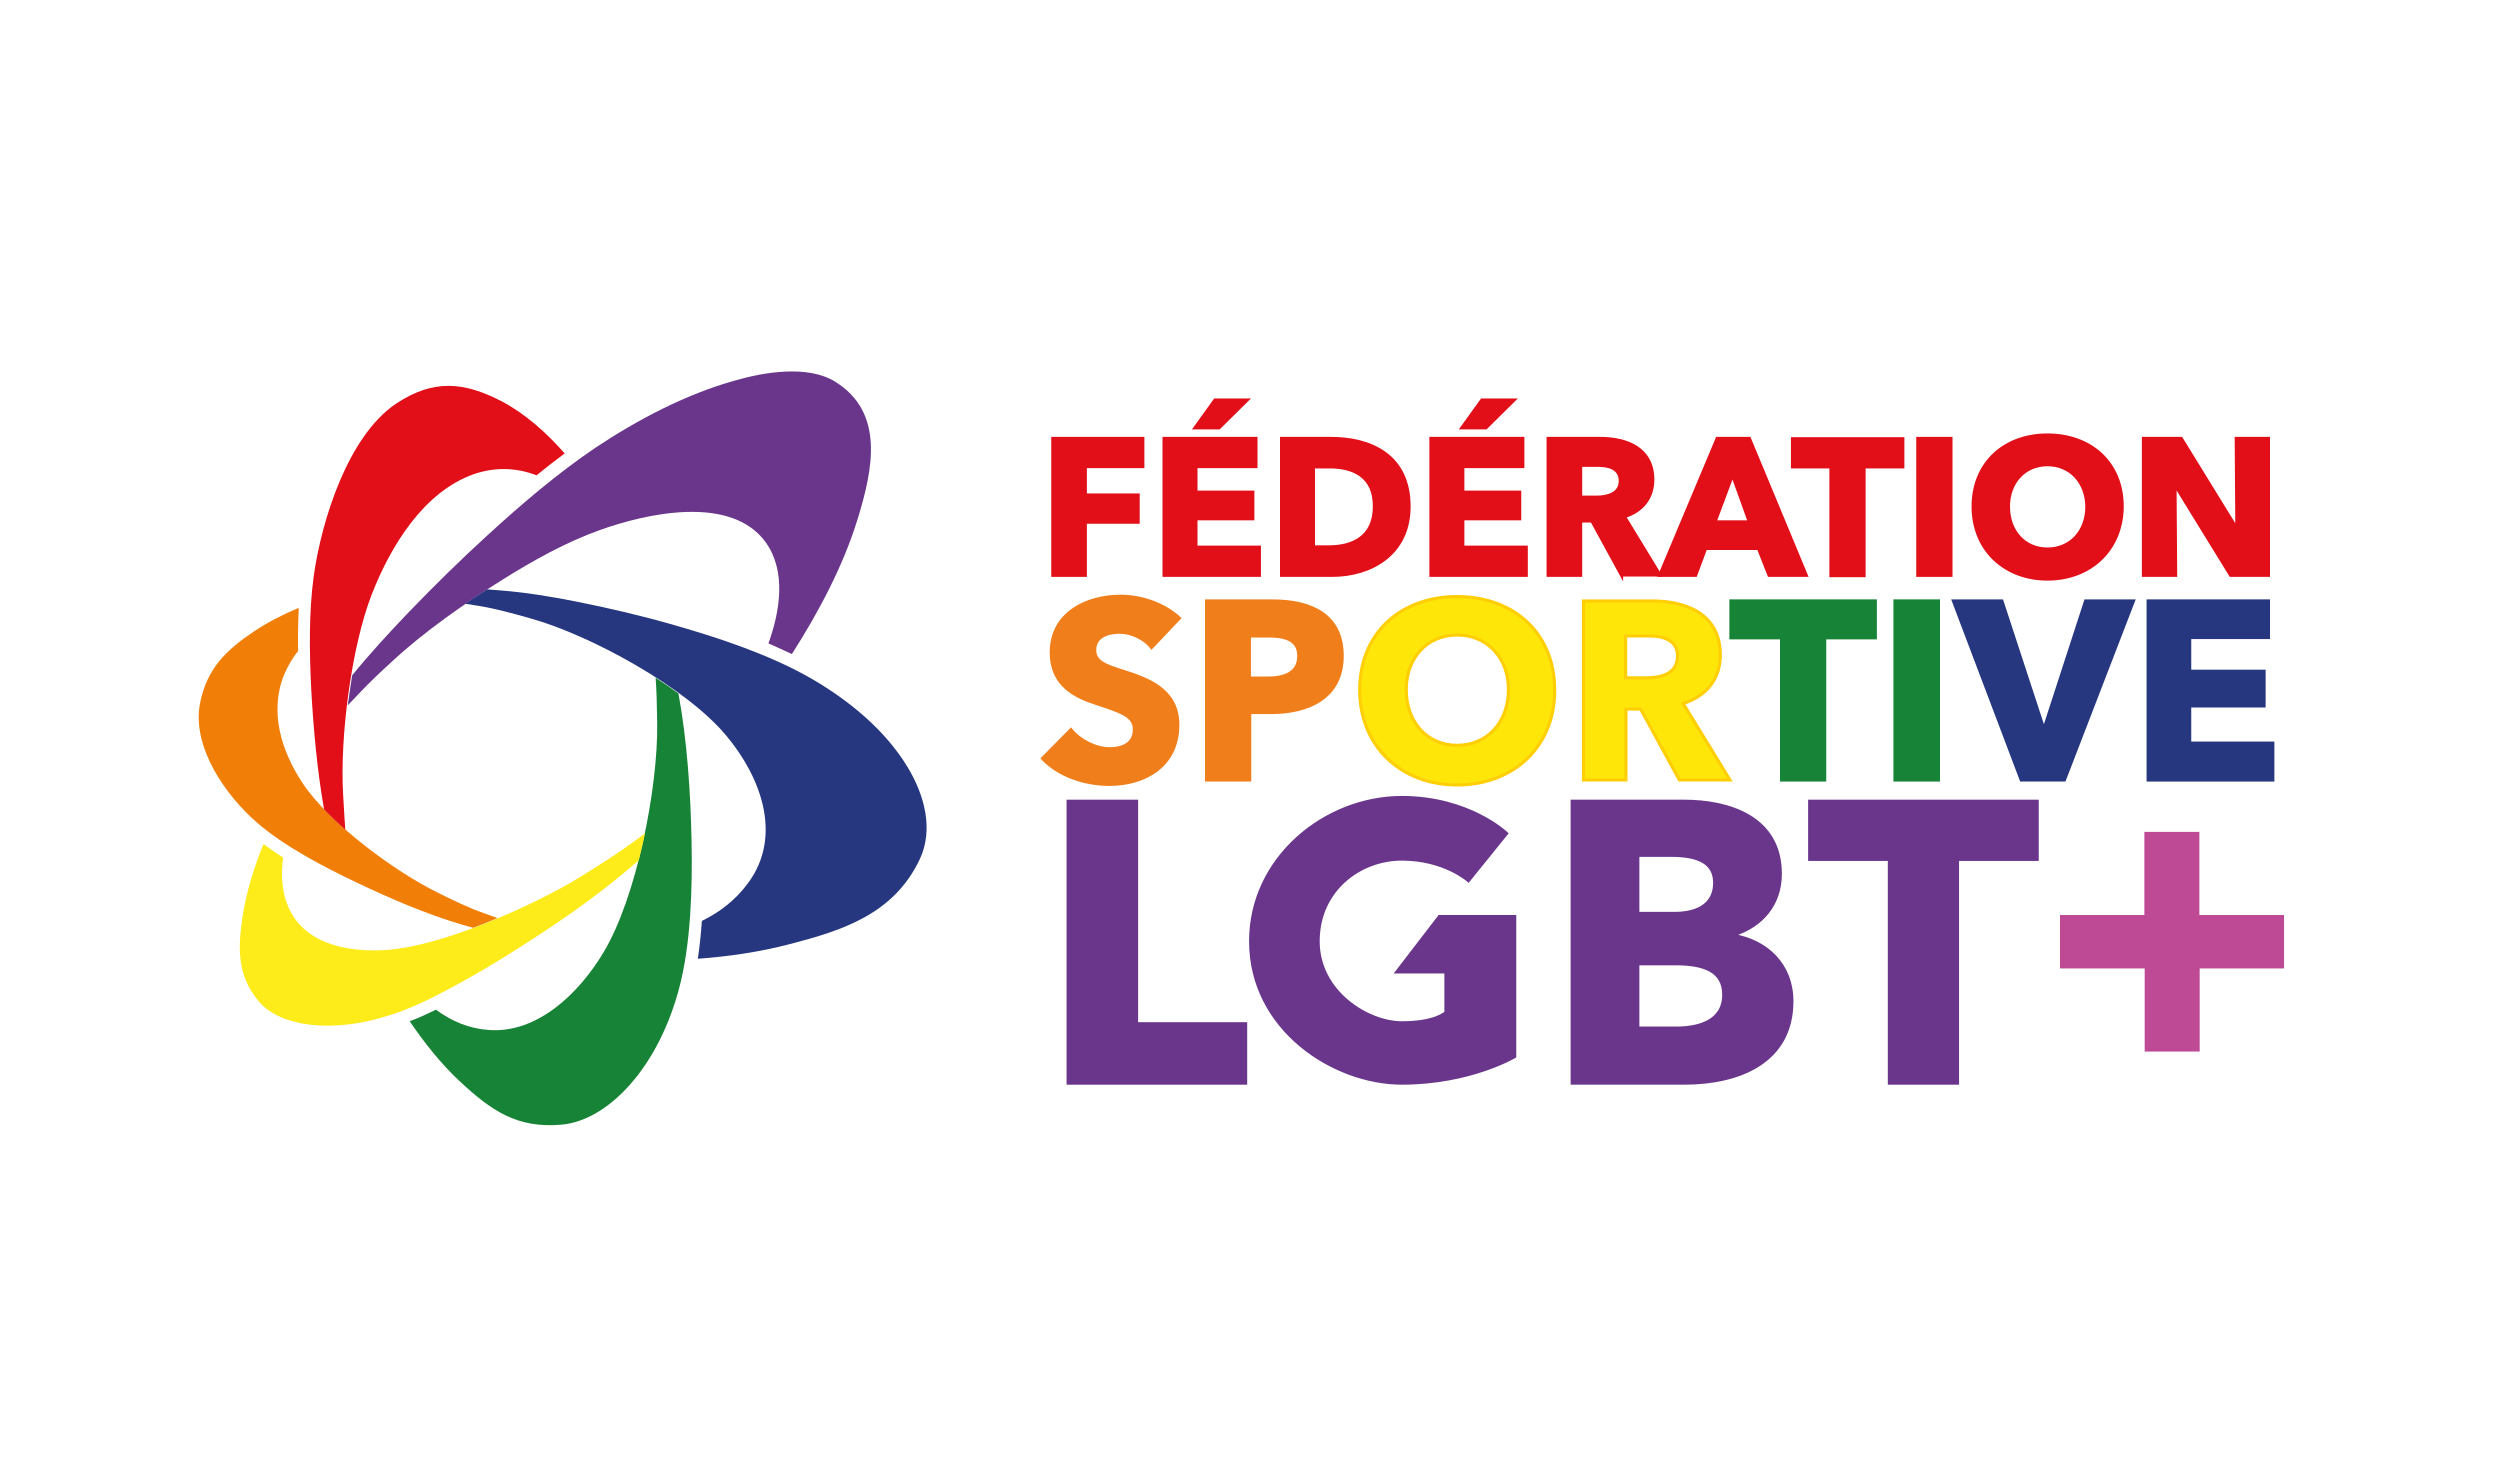 <?xml version="1.0" standalone="no"?>
<!DOCTYPE svg PUBLIC "-//W3C//DTD SVG 1.1//EN" "http://www.w3.org/Graphics/SVG/1.1/DTD/svg11.dtd">
<svg xmlns="http://www.w3.org/2000/svg" xmlns:xlink="http://www.w3.org/1999/xlink" version="1.1" id="Calque_1" x="0px" y="0px" viewBox="0 0 800 474" style="enable-background:new 0 0 800 474;" xml:space="preserve" width="800" height="474">
<style type="text/css">
	.st0{fill-rule:evenodd;clip-rule:evenodd;fill:#178336;}
	.st1{fill-rule:evenodd;clip-rule:evenodd;fill:#FEEB1A;}
	.st2{fill-rule:evenodd;clip-rule:evenodd;fill:#F07E07;}
	.st3{fill-rule:evenodd;clip-rule:evenodd;fill:#E20E18;}
	.st4{fill-rule:evenodd;clip-rule:evenodd;fill:#69368C;}
	.st5{fill-rule:evenodd;clip-rule:evenodd;fill:#263780;}
	.st6{fill-rule:evenodd;clip-rule:evenodd;fill:#69368C;stroke:#69368C;stroke-miterlimit:10;}
	.st7{fill:#E20E18;stroke:#E20E18;stroke-miterlimit:10;}
	.st8{fill:#F07E1A;stroke:#F07E1A;stroke-miterlimit:10;}
	.st9{fill:#FFE609;stroke:#FFCE05;stroke-miterlimit:10;}
	.st10{fill:#178336;stroke:#178336;stroke-miterlimit:10;}
	.st11{fill:#263780;stroke:#263780;stroke-miterlimit:10;}
	.st12{fill:#69368C;stroke:#69368C;stroke-miterlimit:10;}
	.st13{fill:#BE4A95;stroke:#BE4A95;stroke-miterlimit:10;}
</style>
<path class="st0" d="M139.5,323.1c5,3.7,10.7,6.1,17,6.5c15.6,1.1,28.9-11.9,36.6-24.8c10.6-17.6,17.5-52.7,17.2-73.4  c-0.1-3.7-0.1-7.5-0.3-11.2l-0.2-3.3c2.5,1.6,5,3.3,7.3,5c2.8,15.2,3.9,31.9,4.2,47.3c0.3,14.9-0.2,33.2-4.1,47.5  c-3,11.1-8.2,22.1-15.8,30.6c-5.6,6.3-13.4,11.9-21.8,12.6c-14.1,1.2-22.3-4.4-32.5-13.9c-6-5.6-11.3-12.3-16-19.2  C134.1,325.7,136.8,324.4,139.5,323.1"/>
<path class="st1" d="M90.6,274.4c-0.8,6-0.4,12.2,2.5,17.5c5.8,10.9,19.8,12.8,30.5,12.1c17.8-1.2,47.1-14.1,62.6-23.7  c5.6-3.5,11.2-7,16.5-10.9l3.7-2.7c-0.6,2.9-1.3,5.8-2,8.6l-2.8,2.4c-11,9.4-23.8,18.2-36,25.9c-7.2,4.6-14.5,8.9-22,12.9  c-6,3.2-12.5,6.4-19,8.4c-8,2.6-17,4-25.4,3c-5.9-0.7-12.6-2.8-16.6-7.7c-6.7-8.2-6.5-16.6-5-26.8c1.2-7.9,3.7-15.9,6.7-23.3  C86.4,271.6,88.5,273.1,90.6,274.4"/>
<path class="st2" d="M95.4,208.3c-1.8,2.2-3.2,4.7-4.4,7.4c-5,12-0.9,24.8,5.9,35c8.5,12.8,29.6,28.3,43.1,34.9  c4.8,2.4,9.7,4.8,14.8,6.6l4.4,1.6c-2.6,1.1-5.2,2.1-7.8,3.1l-3.5-1c-11.3-3.3-23.1-8.4-33.8-13.5c-10.3-4.9-23.2-11.6-31.9-19.2  c-9.7-8.4-20.9-23.9-18.2-38.1c2.2-11.2,8.4-17.1,17.2-23c4.5-3,9.4-5.5,14.4-7.6C95.4,199.2,95.3,203.8,95.4,208.3"/>
<path class="st3" d="M103.7,259c-2.2-12.5-3.4-25.7-4.1-38.3c-0.6-11.8-0.8-24.7,0.8-36.4c2.5-17.9,11-44.8,26.3-55.1  c11.9-7.9,21.6-7.1,33.8-0.8c7.6,4,14.4,10.1,20.2,16.7c-3.1,2.3-6.1,4.6-9,7c-6.5-2.5-13.2-2.7-20-0.4c-16,5.6-26.6,22.8-32.7,38.4  c-6.6,16.9-10.3,46.1-9.2,64.2c0.1,2.3,0.3,4.5,0.4,6.8l0.3,4.4C108.2,263.5,105.8,261.2,103.7,259"/>
<path class="st4" d="M267.2,122.1c16,9.9,12.1,28.1,7.3,43.8c-4.6,15.1-12.6,30.1-21.1,43.4c-2.5-1.2-5-2.3-7.5-3.4  c3.7-10.3,5.8-23.1-0.9-32.4c-11.2-15.4-38.5-9.1-53-3.9c-10.7,3.8-21.5,9.8-31.2,15.9c-12,7.5-25.2,16.7-35.6,26.4  c-3.5,3.2-7,6.5-10.3,10l-3.6,3.8c0.4-3.2,0.9-6.4,1.4-9.6c5.6-6.9,11.8-13.6,17.9-20c8.3-8.6,16.8-17,25.6-25  c10.7-9.8,22.3-19.7,34.3-27.8c13.5-9,29.1-17.2,44.6-21.5C244.3,119.1,258.4,116.7,267.2,122.1"/>
<path class="st5" d="M224.6,294.7c5.7-2.8,10.8-6.7,14.7-12c11.4-15.3,4-34.3-6.9-47.3c-13-15.6-43.6-32.2-62.6-37.5  c-5.3-1.5-11-3.1-16.5-4l-4.4-0.7c2.3-1.6,4.7-3.1,7-4.6l3.8,0.3c8.2,0.6,16.6,2,24.7,3.6c10.6,2.1,21.2,4.6,31.6,7.6  c14.3,4.1,30.2,9.4,43.2,16.8c11.9,6.8,24,16.5,31.3,28.7c5.2,8.6,8.4,19.7,3.8,29.4c-8.3,17.5-24.6,22.7-41.5,27.1  c-9.6,2.5-19.6,4-29.5,4.7C223.9,302.9,224.3,298.8,224.6,294.7"/>
<path class="st6" d="M460.6,293.3L447,311h15.7v13c0,0-3.2,3.3-14.1,3.3s-26.8-9.8-26.8-26.1c0-16.3,13.2-26.3,26.8-26.3  c13.6,0,21.3,6.9,21.3,6.9l12.2-15.1c0,0-12-11.5-33.5-11.5c-24.5,0-48.4,19.3-48.4,46c0,28.2,26.6,45.4,48.4,45.4  s36.1-8.5,36.1-8.5v-44.8H460.6L460.6,293.3z"/>
<path class="st7" d="M347.3,149.4v9h16.9v8.7h-16.9v17h-10.4v-43.8h28.8v9h-18.4V149.4z"/>
<path class="st7" d="M372.5,184.1v-43.8h29.4v9h-19.2v8.2h18.2v8.5h-18.2v9.1H403v9H372.5z M390.1,136.9h-7.7l6.4-8.9h10.3  L390.1,136.9z"/>
<path class="st7" d="M426.4,184.1h-16.3v-43.8h15.8c12.4,0,25,5.2,25,21.8C450.9,177.5,438.4,184.1,426.4,184.1z M425.6,149.4h-5.3  V175h5c7.5,0,14.5-3.1,14.5-12.9C439.9,152.3,432.9,149.4,425.6,149.4z"/>
<path class="st7" d="M457.9,184.1v-43.8h29.4v9h-19.2v8.2h18.2v8.5h-18.2v9.1h20.3v9H457.9z M475.5,136.9h-7.7l6.4-8.9h10.3  L475.5,136.9z"/>
<path class="st7" d="M518.9,184.1l-9.5-17.4h-3.6v17.4h-10.4v-43.8h16.7c8.4,0,16.8,3.2,16.8,13.2c0,5.9-3.5,10.1-9.1,11.8  l11.4,18.7h-12.3V184.1z M511.4,148.9h-5.6v10.2h5c3.4,0,7.7-0.9,7.7-5.3C518.4,149.7,514.6,148.9,511.4,148.9z"/>
<path class="st7" d="M566.1,184.1l-3.4-8.6h-16.9l-3.2,8.6h-11.5l18.4-43.8h10.3l18.2,43.8H566.1z M554.4,152l-5.6,15h11L554.4,152z  "/>
<path class="st7" d="M596.5,149.4v34.8h-10.6v-34.8h-12.3v-9h35.3v9H596.5z"/>
<path class="st7" d="M613.7,184.1v-43.8h10.6v43.8H613.7z"/>
<path class="st7" d="M655.2,185.3c-13.7,0-23.8-9.4-23.8-23.2c0-14,10.1-22.9,23.8-22.9s23.9,8.8,23.9,22.9  C679,175.9,668.9,185.3,655.2,185.3z M655.2,148.7c-7.4,0-12.5,5.7-12.5,13.4c0,7.9,5.1,13.6,12.5,13.6s12.6-5.7,12.6-13.6  C667.7,154.4,662.6,148.7,655.2,148.7z"/>
<path class="st7" d="M713.8,184.1l-17.6-28.6H696l0.2,28.6h-10.3v-43.8H698l17.6,28.6h0.2l-0.2-28.6h10.3v43.8H713.8z"/>
<path class="st8" d="M368.5,207.2c-2.3-3-6.6-4.9-10.2-4.9s-8,1.2-8,5.7c0,3.8,3.4,5,8.8,6.7c7.8,2.5,17.8,5.8,17.8,17.2  c0,13.2-10.6,19.1-21.9,19.1c-8.2,0-16.4-3-21.4-8.3l9.1-9.2c2.8,3.5,7.9,6.1,12.4,6.1c4.2,0,7.9-1.6,7.9-6.2  c0-4.4-4.4-5.7-11.9-8.2c-7.3-2.3-14.7-6.1-14.7-16.4c0-12.7,11.5-18,22.2-18c6.5,0,13.8,2.4,18.8,7L368.5,207.2z"/>
<path class="st8" d="M406.8,228h-6.9v21.6h-13.8v-57.3h21c12.5,0,22.4,4.5,22.4,17.6C429.5,223.2,418.7,228,406.8,228z M405.9,203.5  h-6.1V217h5.8c5.2,0,10-1.5,10-7C415.7,204.5,410.9,203.5,405.9,203.5z"/>
<path class="st9" d="M466.3,251.2c-17.9,0-31.2-12.3-31.2-30.4c0-18.4,13.3-29.9,31.2-29.9c18,0,31.2,11.6,31.2,29.9  C497.6,238.9,484.3,251.2,466.3,251.2z M466.3,203.2c-9.7,0-16.3,7.4-16.3,17.5c0,10.4,6.7,17.8,16.3,17.8c9.6,0,16.4-7.4,16.4-17.8  C482.8,210.7,476,203.2,466.3,203.2z"/>
<path class="st9" d="M537.4,249.6L525,226.9h-4.7v22.7h-13.6v-57.3h21.9c11,0,21.9,4.2,21.9,17.3c0,7.7-4.5,13.2-11.9,15.5l15,24.5  H537.4z M527.6,203.5h-7.4v13.4h6.6c4.5,0,10-1.1,10-7C536.8,204.5,531.7,203.5,527.6,203.5z"/>
<path class="st10" d="M583.9,204.1v45.5h-13.8v-45.5h-16.2v-11.8h46.2v11.8H583.9z"/>
<path class="st10" d="M606.4,249.6v-57.3h13.9v57.3H606.4z"/>
<path class="st11" d="M660.6,249.6h-13.8l-21.7-57.3h15.5l13.3,40.6h0.3l13.2-40.6h15.3L660.6,249.6z"/>
<path class="st11" d="M687.4,249.6v-57.3h38.5V204h-25.2v10.8h23.8v11.1h-23.8v11.9h26.6v11.8H687.4z"/>
<path class="st12" d="M341.8,346.6v-90.2h21.9v71.2h34.9v19H341.8z"/>
<path class="st12" d="M539,346.6h-35.9v-90.2H539c14,0,30.7,5,30.7,23.2c0,9.9-6,16.6-14.8,19.5v0.3c10.3,1.8,18.5,9.2,18.5,21  C573.4,340,556.2,346.6,539,346.6z M534.8,273.7h-10.7v18.6h11.7c8.2,0,12.9-3.4,12.9-9.8C548.7,276.4,544,273.7,534.8,273.7z   M536.2,308.4h-12.1V329h12.2c6.9,0,15.3-1.9,15.3-10.7C551.6,310.8,545.5,308.4,536.2,308.4z"/>
<path class="st12" d="M626.4,275v71.6h-21.8V275h-25.5v-18.6h72.8V275H626.4z"/>
<path class="st13" d="M703.4,309.4V336h-16.6v-26.6h-27.1v-16.1h27v-26.6h16.6v26.6h27.1v16.1H703.4z"/>
</svg>